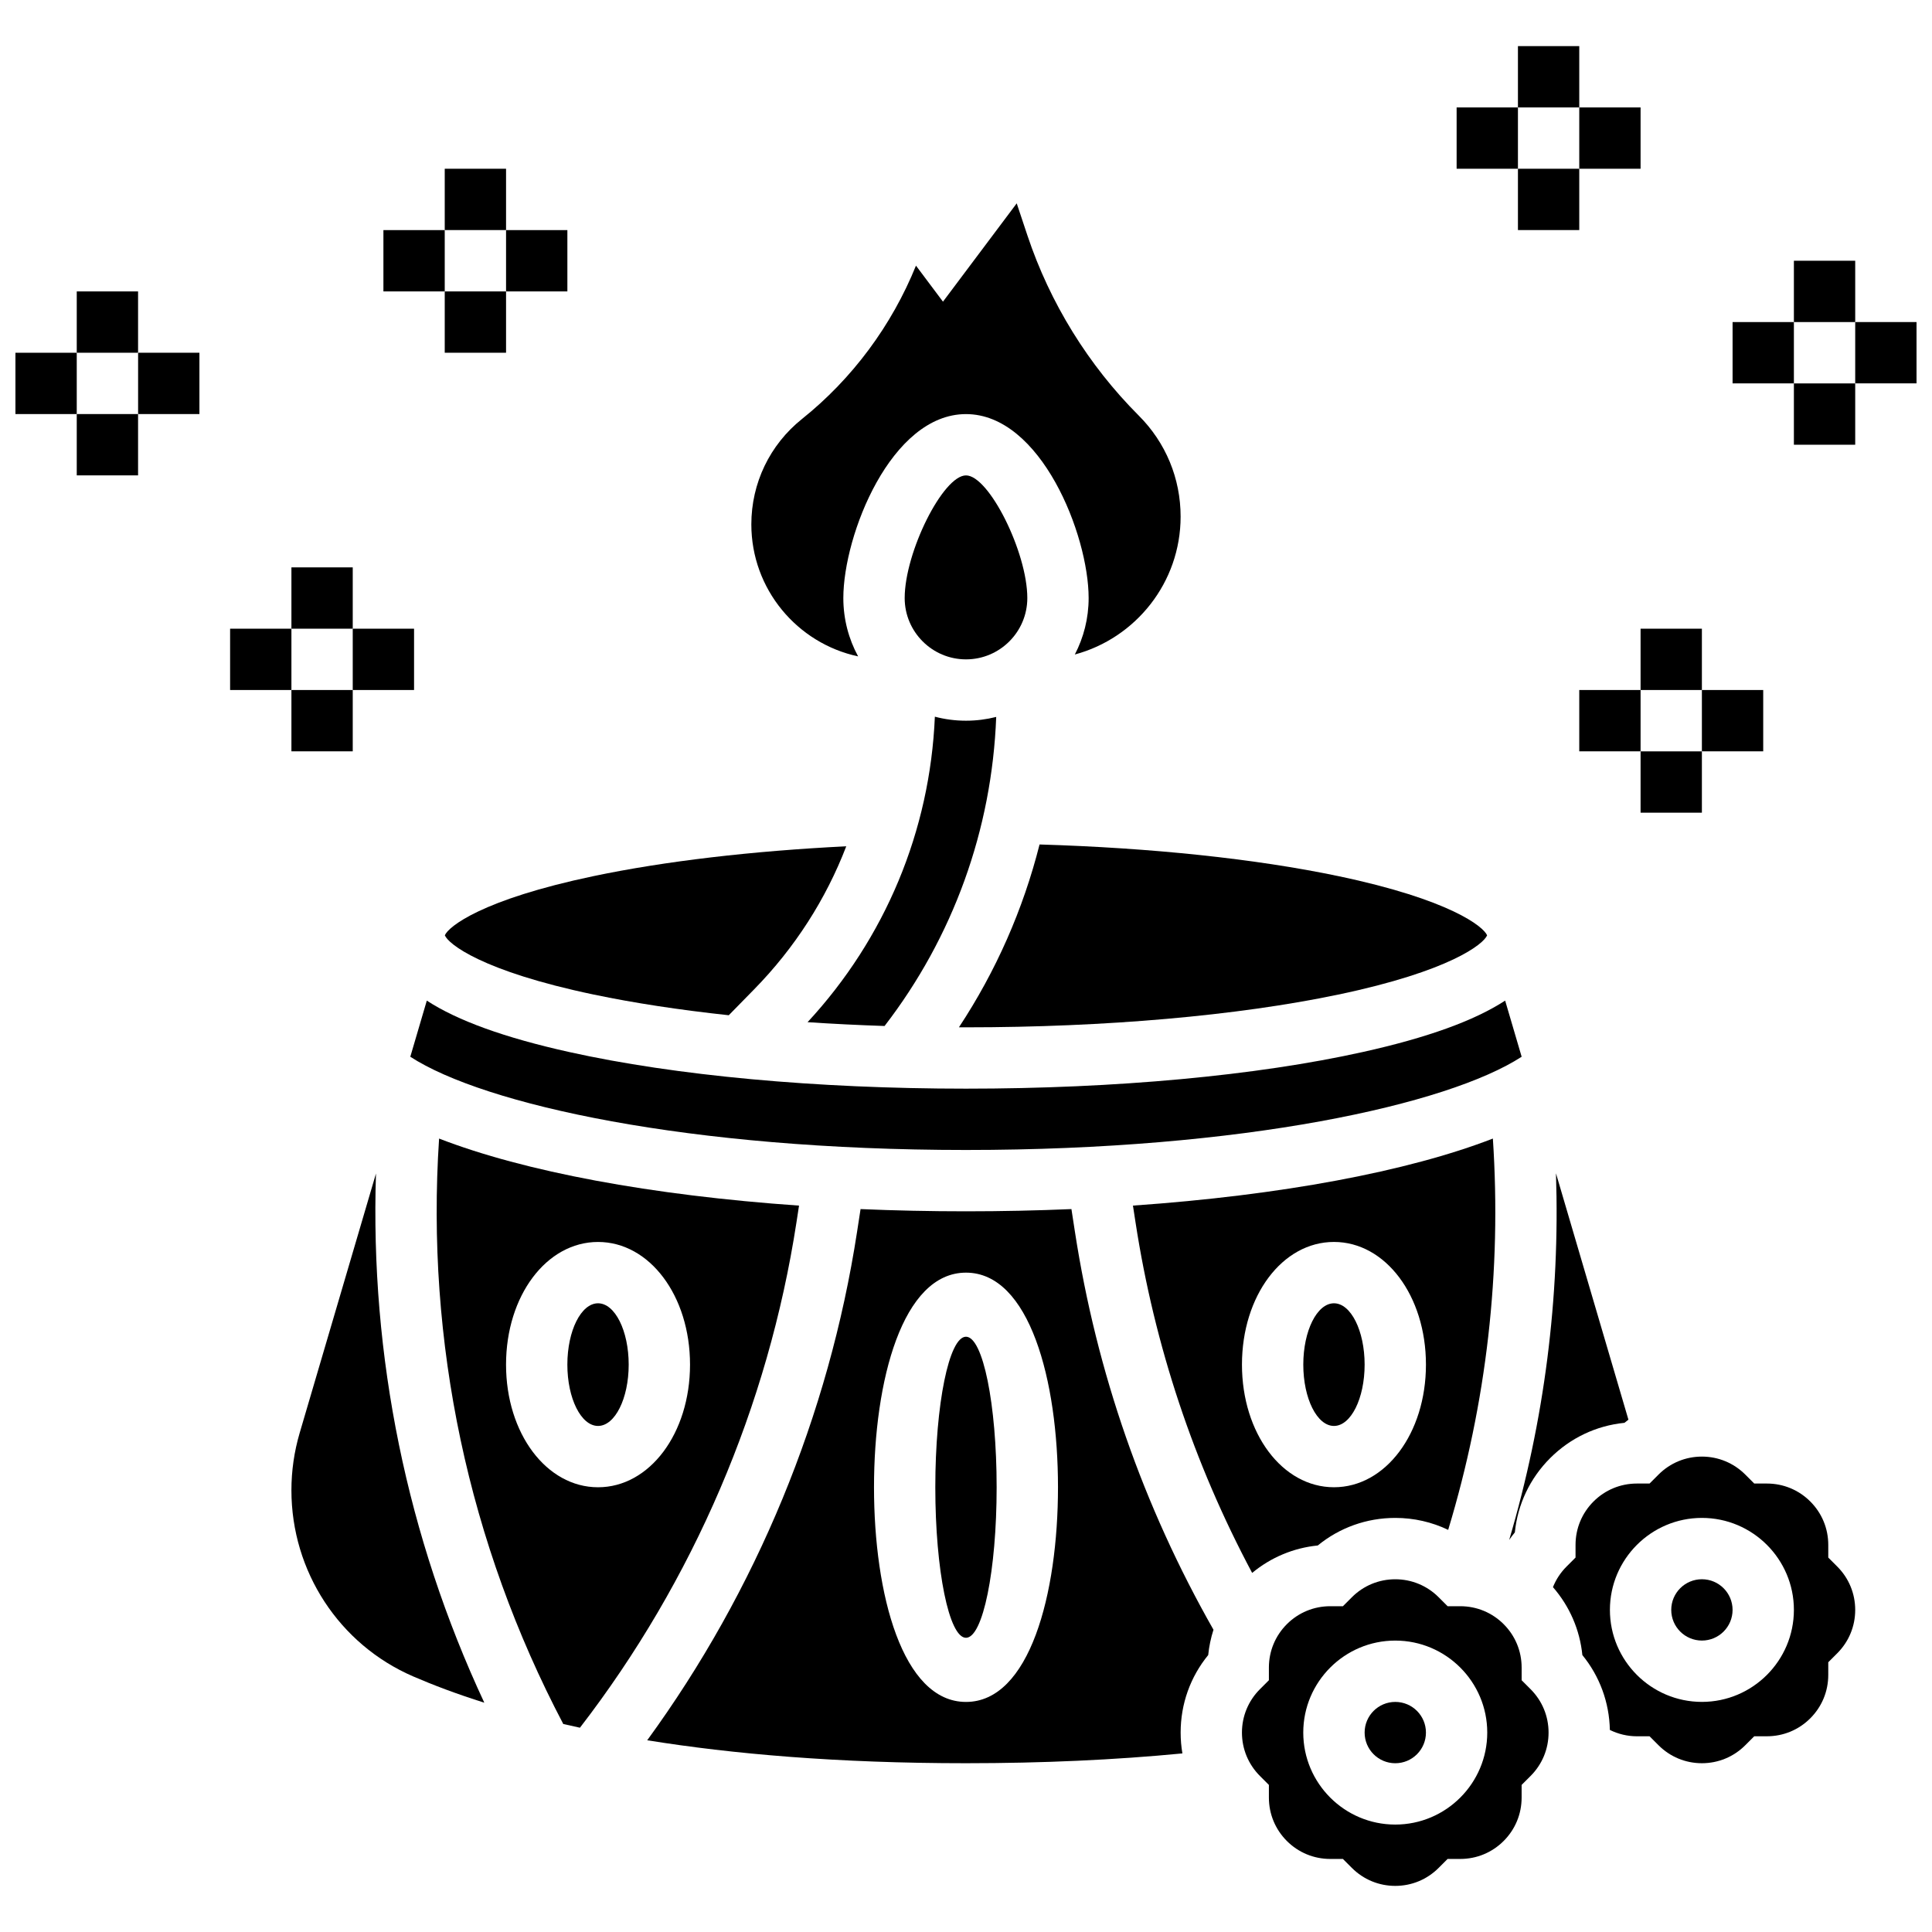 <?xml version="1.0" encoding="UTF-8"?>
<!-- Uploaded to: SVG Repo, www.svgrepo.com, Generator: SVG Repo Mixer Tools -->
<svg width="800px" height="800px" version="1.1" viewBox="144 144 512 512" xmlns="http://www.w3.org/2000/svg">
 <defs>
  <clipPath id="b">
   <path d="m635 229h16.902v17h-16.902z"/>
  </clipPath>
  <clipPath id="a">
   <path d="m148.09 237h16.906v17h-16.906z"/>
  </clipPath>
 </defs>
 <path d="m378.42 415.9c18.133-23.531 28.445-51.941 29.586-81.906-2.562 0.648-5.246 1-8.008 1-2.852 0-5.613-0.371-8.25-1.062-1.285 30.258-13.125 58.695-33.734 80.957 6.644 0.441 13.465 0.781 20.406 1.012z"/>
 <path d="m371.41 317.95c-2.5-4.602-3.918-9.867-3.918-15.457 0-16.742 12.66-48.754 32.504-48.754s32.504 32.016 32.504 48.754c0 5.391-1.328 10.477-3.66 14.957 16.125-4.332 28.035-19.07 28.035-36.547 0-10.109-3.938-19.609-11.082-26.758-13.344-13.344-23.551-29.859-29.52-47.762l-2.832-8.496-19.543 26.055-7.156-9.543c-6.398 15.816-16.832 29.934-30.199 40.629-8.535 6.824-13.43 17.008-13.43 27.938 0 17.16 12.148 31.531 28.297 34.984z"/>
 <path d="m416.25 302.49c0-12.148-10.176-32.504-16.25-32.504s-16.25 20.352-16.25 32.504c0 8.961 7.293 16.25 16.25 16.25 8.961 0 16.25-7.289 16.25-16.25z"/>
 <path d="m546.27 156.22h16.25v16.25h-16.25z"/>
 <path d="m546.27 188.72h16.25v16.25h-16.25z"/>
 <path d="m530.02 172.47h16.25v16.25h-16.25z"/>
 <path d="m562.52 172.47h16.25v16.25h-16.25z"/>
 <path d="m619.4 213.1h16.25v16.25h-16.25z"/>
 <path d="m619.4 245.61h16.25v16.25h-16.25z"/>
 <path d="m603.15 229.35h16.25v16.25h-16.25z"/>
 <g clip-path="url(#b)">
  <path d="m635.65 229.35h16.25v16.25h-16.25z"/>
 </g>
 <path d="m261.86 188.72h16.25v16.25h-16.25z"/>
 <path d="m261.86 221.23h16.25v16.25h-16.25z"/>
 <path d="m245.61 204.98h16.25v16.25h-16.25z"/>
 <path d="m278.11 204.98h16.25v16.25h-16.25z"/>
 <path d="m164.34 221.23h16.25v16.25h-16.25z"/>
 <path d="m164.34 253.73h16.25v16.25h-16.25z"/>
 <g clip-path="url(#a)">
  <path d="m148.09 237.48h16.25v16.25h-16.25z"/>
 </g>
 <path d="m180.6 237.48h16.25v16.25h-16.25z"/>
 <path d="m221.23 294.36h16.25v16.25h-16.25z"/>
 <path d="m221.23 326.86h16.25v16.25h-16.25z"/>
 <path d="m204.98 310.61h16.25v16.25h-16.25z"/>
 <path d="m237.48 310.61h16.25v16.25h-16.25z"/>
 <path d="m578.77 310.61h16.25v16.25h-16.25z"/>
 <path d="m578.77 343.12h16.25v16.25h-16.25z"/>
 <path d="m562.52 326.86h16.25v16.25h-16.25z"/>
 <path d="m595.02 326.86h16.25v16.25h-16.25z"/>
 <path d="m444.93 467.96c5.023 32.66 15.418 63.844 30.902 92.879 4.969-4.117 10.977-6.633 17.395-7.273 5.785-4.731 12.965-7.305 20.535-7.305 4.934 0 9.699 1.098 14.02 3.168 10.191-33.664 14.176-68.488 11.844-103.7-22.523 8.738-56.242 15.039-95.383 17.766zm52.582 5.168c13.668 0 24.379 14.277 24.379 32.504 0 18.227-10.707 32.504-24.379 32.504-13.668 0-24.379-14.277-24.379-32.504 0-18.227 10.707-32.504 24.379-32.504z"/>
 <path d="m542.88 409.17c-8.152 5.32-20.668 9.836-37.695 13.617-28.188 6.269-65.543 9.719-105.19 9.719s-77.004-3.449-105.19-9.715c-17.027-3.785-29.543-8.297-37.695-13.617l-4.375 14.875c19.59 12.715 73.809 24.707 147.26 24.707s127.67-11.992 147.26-24.707z"/>
 <path d="m505.64 505.64c0 8.977-3.641 16.25-8.125 16.25-4.488 0-8.129-7.273-8.129-16.25 0-8.977 3.641-16.254 8.129-16.254 4.484 0 8.125 7.277 8.125 16.254"/>
 <path d="m547.25 589.28v-3.363c0-4.34-1.691-8.422-4.762-11.492-3.07-3.07-7.152-4.762-11.492-4.762h-3.363l-2.379-2.379c-3.074-3.074-7.156-4.762-11.496-4.762-4.34 0-8.422 1.691-11.492 4.762l-2.379 2.379h-3.363c-4.34 0-8.422 1.691-11.492 4.762-3.07 3.07-4.762 7.152-4.762 11.492v3.363l-2.379 2.379c-3.07 3.07-4.762 7.152-4.762 11.492 0 4.34 1.691 8.422 4.762 11.492l2.379 2.379v3.363c0 4.34 1.691 8.422 4.762 11.492 3.07 3.07 7.152 4.762 11.492 4.762h3.363l2.379 2.379c3.07 3.07 7.152 4.762 11.492 4.762 4.34 0 8.422-1.691 11.492-4.762l2.379-2.379h3.363c4.34 0 8.422-1.691 11.492-4.762 3.07-3.07 4.762-7.152 4.762-11.492v-3.363l2.379-2.379c3.074-3.07 4.762-7.152 4.762-11.492 0-4.34-1.691-8.422-4.762-11.492zm-33.492 38.25c-13.441 0-24.379-10.934-24.379-24.379 0-13.441 10.938-24.379 24.379-24.379 13.441 0 24.379 10.934 24.379 24.379 0 13.441-10.938 24.379-24.379 24.379z"/>
 <path d="m427.94 464.42c-9.105 0.387-18.441 0.59-27.941 0.59-9.504 0-18.84-0.199-27.941-0.59l-0.926 6.019c-7.484 48.641-26.656 95.027-55.613 134.75 22.547 3.633 50.379 6.082 84.48 6.082 20.34 0 39.562-0.879 57.348-2.598-0.309-1.809-0.465-3.656-0.465-5.531 0-7.574 2.57-14.75 7.305-20.535 0.23-2.297 0.703-4.543 1.398-6.707-18.621-32.734-30.98-68.191-36.719-105.47zm-27.941 130.61c-16.84 0-24.379-28.57-24.379-56.883s7.539-56.883 24.379-56.883 24.379 28.57 24.379 56.883c-0.004 28.312-7.539 56.883-24.379 56.883z"/>
 <path d="m261.89 391.87c0.914 2.262 9.703 9.469 39.449 15.699 10.723 2.246 22.805 4.082 35.793 5.481l6.746-6.887c10.785-11.008 19.016-23.887 24.391-37.887-24.953 1.242-48.031 3.934-66.93 7.894-29.746 6.234-38.535 13.441-39.449 15.699z"/>
 <path d="m398.13 416.24c0.621 0.004 1.238 0.012 1.863 0.012 36.914 0 71.949-3.082 98.656-8.676 29.746-6.234 38.539-13.438 39.449-15.699-0.914-2.262-9.703-9.469-39.449-15.699-21.953-4.598-49.535-7.496-79.156-8.383-4.348 17.219-11.547 33.566-21.363 48.445z"/>
 <path d="m575.55 520.23-19.203-65.297c1.098 32.961-3.059 65.543-12.398 97.164 0.473-0.68 0.969-1.348 1.5-1.996 0.742-7.434 4-14.328 9.355-19.684s12.25-8.613 19.688-9.355c0.348-0.285 0.703-0.562 1.059-0.832z"/>
 <path d="m628.51 556.77v-3.363c0-4.34-1.691-8.422-4.762-11.492-3.07-3.07-7.152-4.762-11.492-4.762h-3.363l-2.379-2.379c-3.074-3.07-7.152-4.762-11.492-4.762-4.34 0-8.422 1.691-11.492 4.762l-2.379 2.379h-3.363c-4.34 0-8.422 1.691-11.492 4.762-3.07 3.07-4.762 7.152-4.762 11.492v3.363l-2.379 2.379c-1.582 1.582-2.797 3.434-3.606 5.461 4.422 5.082 7.125 11.32 7.793 18 4.586 5.609 7.137 12.527 7.289 19.844 2.215 1.086 4.66 1.68 7.156 1.68h3.363l2.379 2.379c3.07 3.066 7.148 4.758 11.492 4.758 4.34 0 8.422-1.691 11.492-4.762l2.379-2.379h3.363c4.34 0 8.422-1.691 11.492-4.762 3.07-3.07 4.762-7.152 4.762-11.492v-3.363l2.379-2.379c3.07-3.07 4.762-7.152 4.762-11.492 0-4.34-1.691-8.422-4.762-11.492zm-33.488 38.25c-13.441 0-24.379-10.934-24.379-24.379 0-13.441 10.938-24.379 24.379-24.379 13.441 0 24.379 10.934 24.379 24.379-0.004 13.441-10.938 24.379-24.379 24.379z"/>
 <path d="m603.15 570.64c0 4.488-3.641 8.125-8.125 8.125-4.488 0-8.129-3.637-8.129-8.125s3.641-8.125 8.129-8.125c4.484 0 8.125 3.637 8.125 8.125"/>
 <path d="m521.89 603.15c0 4.488-3.637 8.125-8.125 8.125s-8.125-3.637-8.125-8.125c0-4.488 3.637-8.125 8.125-8.125s8.125 3.637 8.125 8.125"/>
 <path d="m310.61 505.64c0 8.977-3.637 16.25-8.125 16.25s-8.129-7.273-8.129-16.25c0-8.977 3.641-16.254 8.129-16.254s8.125 7.277 8.125 16.254"/>
 <path d="m355.75 463.5c-39.145-2.727-72.867-9.031-95.387-17.77-3.562 53.871 7.797 107.4 32.914 155.15 1.445 0.332 2.914 0.656 4.414 0.98 30.055-38.977 49.887-85.246 57.375-133.9zm-53.266 74.641c-13.668 0-24.379-14.277-24.379-32.504 0-18.227 10.707-32.504 24.379-32.504 13.668 0 24.379 14.277 24.379 32.504-0.004 18.227-10.711 32.504-24.379 32.504z"/>
 <path d="m243.64 454.99-20.223 68.754c-1.453 4.938-2.188 10.047-2.188 15.191 0 21.492 12.664 40.855 32.266 49.332 5.262 2.277 11.512 4.648 18.852 6.965-20.465-43.859-30.293-91.789-28.707-140.24z"/>
 <path d="m408.12 538.14c0 22.031-3.637 39.891-8.125 39.891s-8.129-17.859-8.129-39.891 3.641-39.895 8.129-39.895 8.125 17.863 8.125 39.895"/>
</svg>
